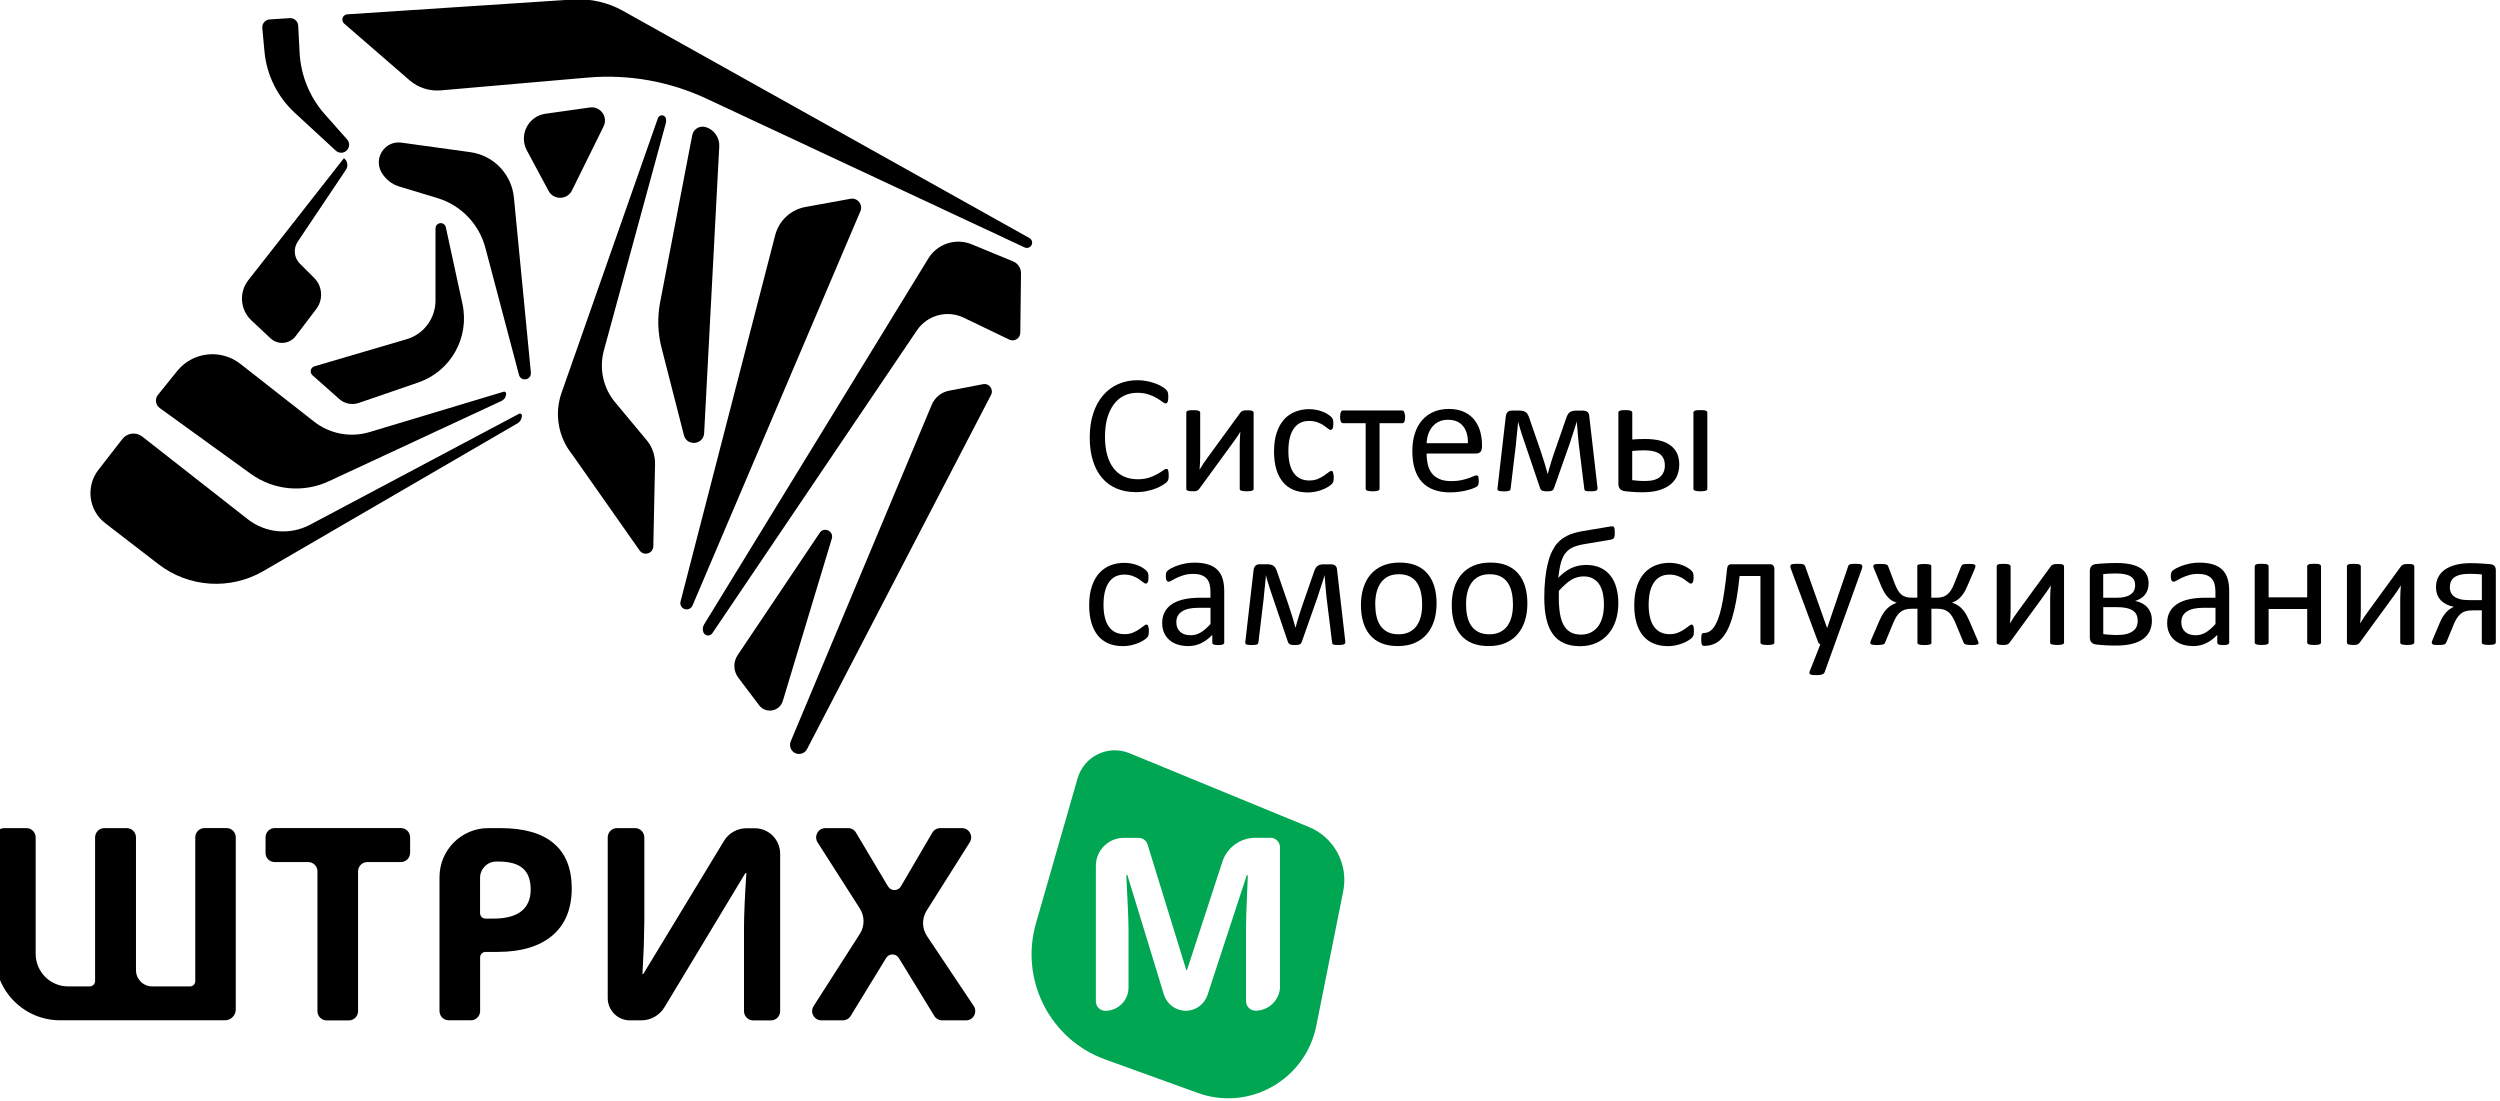 <?xml version="1.0" encoding="UTF-8"?> <svg xmlns="http://www.w3.org/2000/svg" width="202" height="89" viewBox="0 0 202 89" fill="none"> <g clip-path="url(#clip0_3532_20804)"> <g clip-path="url(#clip1_3532_20804)"> <path d="M15.351 79.703H12.3C11.574 79.703 10.987 79.113 10.987 78.383V67.663C10.987 67.249 10.652 66.912 10.239 66.912H8.431C8.019 66.912 7.684 67.249 7.684 67.663V79.263C7.684 79.506 7.488 79.703 7.246 79.703H5.51C4.057 79.703 2.882 78.523 2.882 77.064V67.663C2.882 67.249 2.547 66.912 2.135 66.912H0.347C-0.065 66.912 -0.4 67.249 -0.4 67.663V77.162C-0.4 80.081 1.954 82.44 4.855 82.44H18.174C18.659 82.44 19.05 82.047 19.05 81.56V67.658C19.05 67.244 18.715 66.907 18.303 66.907H16.525C16.113 66.907 15.778 67.244 15.778 67.658V79.258C15.789 79.506 15.593 79.703 15.351 79.703Z" fill="black"></path> <path d="M22.193 69.655H24.903C25.315 69.655 25.65 69.991 25.65 70.405V81.7C25.65 82.114 25.985 82.45 26.397 82.45H28.185C28.598 82.45 28.932 82.114 28.932 81.7V70.405C28.932 69.991 29.267 69.655 29.68 69.655H32.39C32.802 69.655 33.137 69.319 33.137 68.904V67.658C33.137 67.244 32.802 66.907 32.39 66.907H22.203C21.791 66.907 21.456 67.244 21.456 67.658V68.904C21.446 69.319 21.781 69.655 22.193 69.655Z" fill="black"></path> <path d="M44.725 68.128C43.746 67.316 42.324 66.912 40.448 66.912H39.454C37.274 66.912 35.512 68.687 35.512 70.871V81.69C35.512 82.103 35.847 82.44 36.259 82.44H38.047C38.459 82.44 38.794 82.103 38.794 81.69V77.354C38.794 77.111 38.99 76.914 39.232 76.914H40.201C42.117 76.914 43.596 76.469 44.637 75.584C45.678 74.699 46.198 73.421 46.198 71.75C46.188 70.151 45.698 68.941 44.725 68.128ZM42.128 73.623C41.628 74.022 40.871 74.223 39.866 74.223H39.227C38.985 74.223 38.789 74.027 38.789 73.784V70.933C38.789 70.203 39.376 69.613 40.103 69.613H40.278C41.175 69.613 41.829 69.8 42.251 70.167C42.669 70.534 42.88 71.103 42.88 71.88C42.88 72.64 42.628 73.22 42.128 73.623Z" fill="black"></path> <path d="M51.974 78.704H51.912L52.02 76.422L52.062 74.415V67.663C52.062 67.249 51.727 66.912 51.315 66.912H49.851C49.439 66.912 49.104 67.249 49.104 67.663V80.644C49.104 81.638 49.908 82.445 50.897 82.445H51.814C52.582 82.445 53.293 82.041 53.69 81.384L60.223 70.55H60.306C60.177 72.511 60.115 73.991 60.115 74.989V81.7C60.115 82.114 60.45 82.45 60.862 82.45H62.289C62.701 82.45 63.036 82.114 63.036 81.7V68.982C63.036 67.844 62.119 66.923 60.986 66.923H60.311C59.569 66.923 58.883 67.311 58.497 67.947L51.974 78.704Z" fill="black"></path> <path d="M74.877 73.572L78.355 68.061C78.669 67.564 78.313 66.912 77.726 66.912H75.974C75.711 66.912 75.464 67.052 75.33 67.28L72.79 71.621C72.558 72.014 71.991 72.019 71.754 71.626L69.162 67.275C69.029 67.047 68.786 66.912 68.524 66.912H66.689C66.102 66.912 65.746 67.564 66.061 68.066L69.477 73.411C69.874 74.032 69.874 74.834 69.477 75.455L65.741 81.291C65.422 81.788 65.777 82.445 66.37 82.445H68.101C68.359 82.445 68.601 82.311 68.735 82.088L71.6 77.406C71.837 77.023 72.388 77.023 72.625 77.406L75.49 82.088C75.624 82.311 75.866 82.445 76.124 82.445H78.056C78.653 82.445 79.004 81.778 78.674 81.281L74.907 75.641C74.485 75.015 74.475 74.208 74.877 73.572Z" fill="black"></path> <path fill-rule="evenodd" clip-rule="evenodd" d="M41.942 33.431L25.053 42.398C23.435 43.257 21.462 43.081 20.019 41.953L11.492 35.273C10.997 34.885 10.281 34.973 9.889 35.47L7.952 37.964C6.911 39.304 7.158 41.239 8.498 42.269L12.8 45.585C15.258 47.479 18.607 47.696 21.286 46.139L41.808 34.208C42.035 34.078 42.174 33.83 42.169 33.566C42.169 33.452 42.045 33.38 41.942 33.431Z" fill="black"></path> <path fill-rule="evenodd" clip-rule="evenodd" d="M40.695 31.651L29.865 34.911C28.319 35.377 26.645 35.061 25.372 34.063L19.421 29.401C17.839 28.164 15.562 28.423 14.305 29.991L12.764 31.905C12.496 32.236 12.563 32.722 12.909 32.971L20.261 38.285C22.1 39.614 24.506 39.842 26.557 38.89L40.52 32.397C40.752 32.288 40.901 32.055 40.896 31.796C40.886 31.693 40.788 31.62 40.695 31.651Z" fill="black"></path> <path fill-rule="evenodd" clip-rule="evenodd" d="M35.78 18.064C35.502 17.94 35.188 18.147 35.188 18.453V24.284C35.188 25.732 34.239 27.005 32.853 27.409L25.408 29.597C25.089 29.691 25.001 30.099 25.248 30.322L27.413 32.241C27.845 32.624 28.443 32.743 28.989 32.557L33.807 30.901C36.424 30.001 37.954 27.274 37.367 24.558L36.022 18.359C35.991 18.23 35.904 18.116 35.78 18.064Z" fill="black"></path> <path fill-rule="evenodd" clip-rule="evenodd" d="M27.789 12.782L20.065 22.638C19.292 23.621 19.401 25.039 20.318 25.893L21.858 27.336C22.451 27.89 23.389 27.812 23.883 27.166L25.553 24.972C26.135 24.206 26.063 23.125 25.377 22.447L24.234 21.309C23.754 20.833 23.682 20.087 24.058 19.524L27.954 13.713C28.154 13.413 28.082 12.999 27.789 12.782Z" fill="black"></path> <path fill-rule="evenodd" clip-rule="evenodd" d="M46.276 -0.039L28.062 1.156C27.68 1.182 27.521 1.658 27.809 1.906L33.085 6.48C33.786 7.085 34.698 7.38 35.615 7.302L47.486 6.268C50.779 5.983 54.087 6.568 57.08 7.97L82.791 19.994C82.961 20.072 83.157 20.036 83.285 19.896C83.471 19.694 83.419 19.368 83.177 19.234L50.356 0.887C49.115 0.188 47.698 -0.133 46.276 -0.039Z" fill="black"></path> <path fill-rule="evenodd" clip-rule="evenodd" d="M48.795 28.309L53.803 9.936C53.834 9.822 53.834 9.698 53.808 9.579C53.726 9.248 53.273 9.227 53.159 9.548L45.374 31.739C44.776 33.437 45.106 35.325 46.234 36.722L51.68 44.478C52.02 44.959 52.778 44.731 52.788 44.136L52.927 37.503C52.943 36.794 52.701 36.106 52.252 35.568L49.789 32.609C48.754 31.439 48.383 29.82 48.795 28.309Z" fill="black"></path> <path fill-rule="evenodd" clip-rule="evenodd" d="M38.006 12.295L32.431 11.524C31.107 11.343 30.154 12.771 30.829 13.936C31.148 14.484 31.663 14.893 32.271 15.074L35.347 16.005C37.243 16.579 38.707 18.096 39.217 20.02L41.937 30.301C41.994 30.508 42.179 30.653 42.396 30.653H42.406C42.7 30.653 42.926 30.405 42.896 30.11C42.695 28.024 41.953 20.393 41.525 15.969C41.345 14.075 39.887 12.554 38.006 12.295Z" fill="black"></path> <path fill-rule="evenodd" clip-rule="evenodd" d="M21.791 1.57L23.409 1.466C23.77 1.44 24.074 1.72 24.094 2.077L24.208 4.255C24.306 6.102 25.022 7.856 26.248 9.238L28.046 11.266C28.211 11.452 28.258 11.721 28.155 11.954C27.979 12.363 27.454 12.471 27.129 12.171L23.811 9.108C22.415 7.82 21.544 6.056 21.369 4.162L21.194 2.273C21.158 1.911 21.431 1.59 21.791 1.57Z" fill="black"></path> <path fill-rule="evenodd" clip-rule="evenodd" d="M44.065 9.191L47.667 8.684C48.517 8.565 49.151 9.45 48.769 10.215L46.214 15.389C45.832 16.166 44.735 16.186 44.323 15.421L42.571 12.156C41.906 10.919 42.674 9.388 44.065 9.191Z" fill="black"></path> <path fill-rule="evenodd" clip-rule="evenodd" d="M56.895 50.449L75.005 20.89C75.737 19.694 77.226 19.208 78.514 19.741L81.863 21.122C82.25 21.283 82.502 21.666 82.497 22.085L82.44 26.881C82.435 27.342 81.956 27.637 81.549 27.44L77.87 25.67C76.531 25.024 74.918 25.463 74.083 26.7L57.554 51.168C57.374 51.437 56.967 51.396 56.838 51.101C56.75 50.889 56.771 50.645 56.895 50.449Z" fill="black"></path> <path fill-rule="evenodd" clip-rule="evenodd" d="M55.102 49.072C54.988 48.943 54.942 48.767 54.988 48.602L62.635 19.001C62.938 17.832 63.886 16.942 65.077 16.724L68.719 16.062C69.291 15.959 69.75 16.533 69.518 17.071L55.952 48.933C55.802 49.269 55.349 49.347 55.102 49.072Z" fill="black"></path> <path fill-rule="evenodd" clip-rule="evenodd" d="M55.261 35.16L53.448 28.081C53.144 26.891 53.108 25.65 53.334 24.449L55.931 10.93C56.029 10.428 56.534 10.122 57.018 10.267C57.699 10.469 58.152 11.116 58.116 11.83L56.895 34.994C56.843 35.951 55.498 36.086 55.261 35.16Z" fill="black"></path> <path fill-rule="evenodd" clip-rule="evenodd" d="M65.211 60.523L80.075 31.91C80.307 31.465 79.926 30.943 79.431 31.041L76.685 31.569C76.056 31.688 75.531 32.117 75.284 32.707L63.892 59.902C63.809 60.098 63.814 60.321 63.912 60.512C64.175 61.05 64.932 61.056 65.211 60.523Z" fill="black"></path> <path fill-rule="evenodd" clip-rule="evenodd" d="M59.656 54.759L61.331 56.978C61.872 57.698 62.995 57.496 63.253 56.632L67.21 43.521C67.39 42.915 66.581 42.532 66.231 43.055L59.61 52.922C59.229 53.481 59.249 54.221 59.656 54.759Z" fill="black"></path> <path d="M94.43 38.409C94.43 38.481 94.43 38.543 94.425 38.6C94.42 38.657 94.415 38.704 94.399 38.745C94.389 38.786 94.373 38.823 94.353 38.854C94.332 38.885 94.301 38.926 94.26 38.968C94.214 39.014 94.121 39.081 93.977 39.175C93.832 39.268 93.652 39.361 93.436 39.449C93.219 39.537 92.972 39.614 92.694 39.671C92.415 39.733 92.111 39.764 91.782 39.764C91.21 39.764 90.695 39.671 90.236 39.48C89.777 39.288 89.386 39.009 89.061 38.631C88.737 38.259 88.489 37.798 88.314 37.25C88.139 36.701 88.051 36.07 88.051 35.356C88.051 34.627 88.144 33.969 88.335 33.4C88.52 32.826 88.788 32.34 89.128 31.946C89.468 31.548 89.875 31.243 90.349 31.036C90.823 30.829 91.349 30.72 91.921 30.72C92.173 30.72 92.421 30.746 92.663 30.793C92.9 30.839 93.126 30.901 93.327 30.974C93.528 31.046 93.714 31.129 93.868 31.227C94.028 31.32 94.136 31.403 94.198 31.46C94.26 31.522 94.301 31.569 94.317 31.6C94.337 31.631 94.347 31.667 94.363 31.714C94.373 31.755 94.384 31.807 94.389 31.869C94.394 31.926 94.399 31.998 94.399 32.081C94.399 32.174 94.394 32.252 94.384 32.314C94.373 32.376 94.363 32.433 94.342 32.474C94.322 32.516 94.301 32.552 94.275 32.567C94.25 32.588 94.219 32.598 94.183 32.598C94.121 32.598 94.028 32.552 93.915 32.464C93.801 32.376 93.652 32.278 93.472 32.169C93.291 32.06 93.075 31.962 92.817 31.874C92.56 31.786 92.251 31.739 91.89 31.739C91.498 31.739 91.143 31.817 90.823 31.972C90.504 32.127 90.231 32.36 89.999 32.666C89.772 32.971 89.597 33.343 89.468 33.778C89.344 34.218 89.283 34.72 89.283 35.284C89.283 35.842 89.344 36.339 89.463 36.769C89.582 37.198 89.757 37.555 89.983 37.845C90.21 38.135 90.483 38.352 90.813 38.502C91.143 38.652 91.514 38.724 91.926 38.724C92.276 38.724 92.58 38.683 92.843 38.595C93.106 38.507 93.327 38.414 93.513 38.305C93.698 38.197 93.848 38.103 93.966 38.016C94.085 37.928 94.177 37.886 94.245 37.886C94.275 37.886 94.301 37.891 94.327 37.907C94.347 37.922 94.368 37.948 94.384 37.984C94.399 38.026 94.409 38.078 94.415 38.145C94.43 38.217 94.43 38.305 94.43 38.409Z" fill="black"></path> <path d="M101.293 39.495C101.293 39.526 101.283 39.557 101.267 39.583C101.247 39.609 101.221 39.63 101.18 39.645C101.138 39.661 101.082 39.671 101.01 39.682C100.938 39.692 100.845 39.697 100.737 39.697C100.628 39.697 100.536 39.692 100.463 39.682C100.391 39.671 100.33 39.661 100.288 39.645C100.242 39.63 100.211 39.609 100.196 39.583C100.175 39.557 100.17 39.526 100.17 39.495V35.962C100.17 35.785 100.175 35.605 100.185 35.418C100.196 35.232 100.206 35.056 100.221 34.875C100.118 35.056 100.005 35.237 99.876 35.413C99.752 35.589 99.624 35.76 99.5 35.936L96.903 39.495C96.872 39.532 96.841 39.563 96.816 39.589C96.79 39.614 96.759 39.635 96.723 39.651C96.687 39.666 96.635 39.676 96.579 39.687C96.522 39.692 96.445 39.697 96.362 39.697C96.264 39.697 96.182 39.692 96.115 39.682C96.053 39.671 96.001 39.661 95.96 39.645C95.924 39.63 95.893 39.609 95.878 39.583C95.862 39.557 95.852 39.526 95.852 39.495V33.343C95.852 33.312 95.862 33.281 95.878 33.255C95.893 33.23 95.924 33.204 95.965 33.188C96.007 33.167 96.069 33.157 96.141 33.152C96.213 33.147 96.3 33.142 96.403 33.142C96.62 33.142 96.769 33.157 96.852 33.193C96.934 33.23 96.975 33.281 96.975 33.349V36.903C96.975 37.079 96.97 37.255 96.96 37.431C96.95 37.607 96.939 37.778 96.924 37.953C97.027 37.783 97.135 37.612 97.238 37.446C97.346 37.281 97.46 37.12 97.583 36.96L100.211 33.354C100.237 33.318 100.268 33.286 100.293 33.261C100.324 33.235 100.36 33.214 100.402 33.199C100.443 33.183 100.494 33.173 100.556 33.162C100.613 33.157 100.69 33.152 100.788 33.152C100.886 33.152 100.963 33.157 101.03 33.162C101.097 33.167 101.149 33.183 101.185 33.199C101.221 33.219 101.252 33.24 101.267 33.266C101.283 33.292 101.293 33.323 101.293 33.359V39.495V39.495Z" fill="black"></path> <path d="M107.764 38.554C107.764 38.631 107.759 38.699 107.759 38.755C107.754 38.812 107.749 38.859 107.733 38.9C107.718 38.942 107.708 38.973 107.692 39.004C107.677 39.035 107.641 39.076 107.584 39.133C107.527 39.19 107.429 39.263 107.296 39.345C107.162 39.428 107.007 39.506 106.837 39.568C106.667 39.635 106.481 39.687 106.286 39.728C106.085 39.77 105.879 39.79 105.667 39.79C105.229 39.79 104.838 39.718 104.498 39.573C104.158 39.428 103.874 39.216 103.648 38.937C103.421 38.657 103.246 38.316 103.122 37.907C103.004 37.498 102.942 37.032 102.942 36.5C102.942 35.894 103.014 35.377 103.163 34.942C103.313 34.508 103.514 34.151 103.766 33.876C104.019 33.602 104.323 33.395 104.668 33.261C105.013 33.126 105.389 33.059 105.791 33.059C105.987 33.059 106.172 33.08 106.358 33.116C106.543 33.152 106.708 33.199 106.863 33.261C107.017 33.318 107.156 33.39 107.275 33.468C107.393 33.545 107.481 33.612 107.538 33.664C107.594 33.716 107.63 33.763 107.651 33.794C107.672 33.825 107.687 33.861 107.703 33.907C107.718 33.949 107.723 34.001 107.728 34.052C107.733 34.109 107.733 34.176 107.733 34.259C107.733 34.435 107.713 34.559 107.672 34.632C107.63 34.704 107.579 34.735 107.522 34.735C107.455 34.735 107.378 34.699 107.29 34.621C107.203 34.549 107.089 34.466 106.955 34.373C106.822 34.28 106.657 34.197 106.461 34.125C106.27 34.052 106.038 34.011 105.776 34.011C105.235 34.011 104.822 34.218 104.534 34.637C104.245 35.051 104.101 35.656 104.101 36.448C104.101 36.841 104.137 37.188 104.214 37.488C104.287 37.788 104.4 38.036 104.544 38.233C104.688 38.429 104.869 38.58 105.075 38.678C105.286 38.776 105.528 38.823 105.796 38.823C106.054 38.823 106.281 38.781 106.476 38.699C106.672 38.616 106.842 38.528 106.981 38.429C107.126 38.331 107.244 38.243 107.342 38.166C107.44 38.088 107.517 38.047 107.569 38.047C107.6 38.047 107.625 38.057 107.651 38.072C107.672 38.093 107.692 38.119 107.708 38.166C107.723 38.207 107.733 38.264 107.744 38.331C107.764 38.383 107.764 38.461 107.764 38.554Z" fill="black"></path> <path d="M113.535 33.68C113.535 33.773 113.53 33.85 113.52 33.913C113.509 33.975 113.494 34.026 113.478 34.068C113.458 34.109 113.432 34.14 113.406 34.161C113.381 34.182 113.344 34.192 113.303 34.192H111.469V39.485C111.469 39.521 111.459 39.552 111.443 39.578C111.423 39.604 111.397 39.625 111.356 39.64C111.314 39.661 111.258 39.671 111.186 39.682C111.114 39.692 111.021 39.697 110.907 39.697C110.799 39.697 110.706 39.692 110.634 39.682C110.562 39.671 110.506 39.661 110.459 39.64C110.418 39.62 110.387 39.599 110.372 39.578C110.356 39.552 110.346 39.521 110.346 39.485V34.192H108.512C108.475 34.192 108.445 34.182 108.414 34.161C108.383 34.14 108.362 34.109 108.341 34.068C108.321 34.026 108.311 33.975 108.295 33.907C108.28 33.84 108.28 33.763 108.28 33.669C108.28 33.587 108.285 33.514 108.295 33.452C108.305 33.39 108.321 33.333 108.341 33.292C108.362 33.25 108.388 33.219 108.414 33.199C108.439 33.178 108.47 33.167 108.506 33.167H113.293C113.329 33.167 113.36 33.178 113.391 33.199C113.422 33.219 113.442 33.25 113.463 33.292C113.478 33.333 113.494 33.39 113.504 33.457C113.53 33.525 113.535 33.602 113.535 33.68Z" fill="black"></path> <path d="M119.733 36.153C119.733 36.329 119.687 36.458 119.599 36.531C119.512 36.603 119.409 36.644 119.295 36.644H115.271C115.271 36.986 115.308 37.291 115.375 37.565C115.441 37.84 115.555 38.072 115.715 38.269C115.874 38.466 116.08 38.616 116.338 38.719C116.59 38.823 116.905 38.874 117.276 38.874C117.569 38.874 117.827 38.849 118.054 38.802C118.28 38.755 118.476 38.699 118.646 38.642C118.811 38.585 118.95 38.528 119.053 38.481C119.162 38.435 119.239 38.409 119.295 38.409C119.326 38.409 119.357 38.419 119.383 38.435C119.409 38.45 119.429 38.476 119.44 38.507C119.455 38.538 119.466 38.585 119.471 38.642C119.476 38.699 119.481 38.766 119.481 38.849C119.481 38.906 119.481 38.957 119.476 39.004C119.471 39.045 119.466 39.087 119.46 39.118C119.455 39.149 119.44 39.18 119.424 39.211C119.409 39.237 119.388 39.263 119.362 39.288C119.337 39.314 119.265 39.356 119.141 39.413C119.017 39.469 118.858 39.526 118.667 39.578C118.471 39.635 118.244 39.682 117.992 39.723C117.734 39.764 117.461 39.785 117.173 39.785C116.668 39.785 116.23 39.713 115.849 39.573C115.472 39.433 115.153 39.221 114.895 38.947C114.638 38.667 114.442 38.321 114.313 37.902C114.179 37.483 114.117 36.996 114.117 36.443C114.117 35.915 114.184 35.439 114.323 35.02C114.457 34.601 114.653 34.244 114.911 33.949C115.168 33.654 115.478 33.431 115.838 33.276C116.199 33.121 116.606 33.043 117.054 33.043C117.533 33.043 117.946 33.121 118.28 33.276C118.615 33.431 118.894 33.638 119.11 33.902C119.326 34.166 119.486 34.471 119.589 34.823C119.692 35.175 119.744 35.553 119.744 35.951V36.153H119.733ZM118.605 35.817C118.621 35.227 118.487 34.761 118.213 34.425C117.935 34.088 117.528 33.918 116.987 33.918C116.709 33.918 116.467 33.969 116.256 34.073C116.044 34.176 115.869 34.316 115.73 34.487C115.591 34.658 115.478 34.859 115.4 35.092C115.323 35.32 115.282 35.563 115.271 35.811H118.605V35.817Z" fill="black"></path> <path d="M129.08 39.423C129.085 39.521 129.054 39.594 128.987 39.635C128.92 39.676 128.781 39.697 128.575 39.697C128.462 39.697 128.369 39.692 128.297 39.692C128.225 39.687 128.168 39.676 128.127 39.666C128.086 39.651 128.06 39.635 128.044 39.609C128.029 39.583 128.019 39.552 128.013 39.511L127.57 35.93C127.555 35.801 127.545 35.666 127.529 35.522C127.514 35.377 127.503 35.227 127.488 35.077C127.472 34.927 127.462 34.777 127.452 34.627C127.442 34.477 127.426 34.337 127.416 34.202L127.411 34.047C127.369 34.181 127.328 34.316 127.282 34.461C127.235 34.606 127.189 34.756 127.138 34.906C127.086 35.056 127.034 35.206 126.988 35.356C126.942 35.506 126.895 35.646 126.854 35.78L125.571 39.418C125.551 39.469 125.53 39.516 125.509 39.552C125.489 39.588 125.453 39.62 125.406 39.64C125.365 39.661 125.308 39.676 125.241 39.687C125.174 39.697 125.097 39.702 124.999 39.702C124.907 39.702 124.824 39.697 124.762 39.687C124.7 39.676 124.644 39.661 124.603 39.645C124.561 39.625 124.525 39.594 124.5 39.557C124.474 39.521 124.448 39.475 124.433 39.423L123.196 35.78C123.15 35.651 123.103 35.516 123.057 35.372C123.01 35.227 122.964 35.077 122.913 34.927C122.866 34.777 122.82 34.621 122.773 34.471C122.727 34.321 122.691 34.181 122.66 34.047L122.655 34.202C122.639 34.337 122.629 34.477 122.614 34.627C122.598 34.777 122.583 34.927 122.567 35.077C122.552 35.227 122.536 35.377 122.521 35.522C122.506 35.666 122.495 35.806 122.485 35.93L122.062 39.449C122.057 39.506 122.047 39.547 122.031 39.583C122.016 39.62 121.985 39.64 121.939 39.656C121.892 39.671 121.836 39.681 121.764 39.692C121.691 39.697 121.594 39.702 121.48 39.702C121.367 39.702 121.279 39.697 121.212 39.687C121.145 39.676 121.099 39.661 121.063 39.64C121.027 39.62 121.006 39.588 121.001 39.552C120.991 39.516 120.991 39.475 121.001 39.428L121.671 33.618C121.691 33.473 121.743 33.364 121.825 33.286C121.903 33.214 122.021 33.173 122.181 33.173H122.717C122.846 33.173 122.959 33.183 123.052 33.204C123.144 33.224 123.222 33.261 123.289 33.307C123.356 33.359 123.412 33.426 123.454 33.509C123.5 33.592 123.541 33.7 123.582 33.825L124.484 36.437C124.536 36.598 124.587 36.758 124.639 36.919C124.695 37.079 124.742 37.239 124.793 37.395C124.84 37.55 124.886 37.705 124.927 37.855C124.968 38.005 125.01 38.15 125.046 38.285H125.061C125.102 38.145 125.144 37.995 125.185 37.84C125.226 37.684 125.272 37.524 125.324 37.364C125.375 37.203 125.427 37.043 125.478 36.882C125.53 36.722 125.581 36.572 125.633 36.427L126.535 33.83C126.571 33.716 126.612 33.618 126.653 33.535C126.694 33.452 126.751 33.385 126.813 33.328C126.875 33.276 126.952 33.235 127.04 33.214C127.127 33.188 127.235 33.178 127.364 33.178H127.895C128.06 33.178 128.183 33.214 128.266 33.281C128.348 33.349 128.4 33.457 128.41 33.607L129.08 39.423Z" fill="black"></path> <path d="M131.888 35.511C132.053 35.496 132.223 35.485 132.393 35.48C132.563 35.475 132.748 35.47 132.944 35.47C133.429 35.47 133.841 35.522 134.186 35.615C134.531 35.713 134.815 35.853 135.036 36.034C135.258 36.215 135.423 36.432 135.531 36.686C135.634 36.939 135.685 37.219 135.685 37.534C135.685 37.85 135.629 38.14 135.52 38.414C135.412 38.688 135.237 38.921 135 39.123C134.763 39.325 134.459 39.48 134.088 39.599C133.717 39.713 133.269 39.775 132.748 39.775C132.625 39.775 132.506 39.775 132.383 39.77C132.259 39.77 132.14 39.764 132.022 39.754C131.903 39.749 131.79 39.739 131.672 39.728C131.553 39.718 131.44 39.707 131.321 39.692C131.131 39.671 130.991 39.609 130.899 39.506C130.806 39.407 130.765 39.252 130.765 39.05V33.349C130.765 33.312 130.775 33.281 130.791 33.255C130.806 33.23 130.837 33.209 130.878 33.188C130.919 33.167 130.976 33.152 131.048 33.147C131.12 33.142 131.208 33.136 131.311 33.136C131.527 33.136 131.677 33.152 131.764 33.188C131.847 33.224 131.888 33.276 131.888 33.349V35.511V35.511ZM134.521 37.612C134.521 37.426 134.495 37.255 134.433 37.105C134.377 36.955 134.284 36.825 134.155 36.717C134.026 36.608 133.856 36.531 133.645 36.474C133.434 36.417 133.171 36.386 132.862 36.386C132.676 36.386 132.501 36.391 132.347 36.401C132.187 36.412 132.032 36.422 131.883 36.437V38.797C132.043 38.818 132.197 38.833 132.352 38.843C132.506 38.859 132.692 38.864 132.918 38.864C133.47 38.864 133.877 38.755 134.134 38.533C134.392 38.305 134.521 38 134.521 37.612ZM137.952 39.485C137.952 39.521 137.942 39.552 137.927 39.578C137.906 39.604 137.88 39.625 137.839 39.64C137.798 39.661 137.741 39.671 137.669 39.682C137.597 39.692 137.504 39.697 137.391 39.697C137.283 39.697 137.19 39.692 137.118 39.682C137.046 39.671 136.989 39.661 136.943 39.64C136.901 39.62 136.87 39.599 136.855 39.578C136.839 39.552 136.829 39.521 136.829 39.485V33.349C136.829 33.312 136.834 33.281 136.855 33.255C136.876 33.23 136.901 33.209 136.943 33.188C136.984 33.167 137.046 33.152 137.118 33.147C137.19 33.142 137.283 33.136 137.391 33.136C137.504 33.136 137.597 33.142 137.669 33.147C137.741 33.152 137.798 33.167 137.839 33.188C137.88 33.209 137.911 33.23 137.927 33.255C137.942 33.281 137.952 33.312 137.952 33.349V39.485Z" fill="black"></path> <path d="M92.828 50.971C92.828 51.049 92.822 51.116 92.822 51.173C92.817 51.23 92.812 51.277 92.797 51.318C92.786 51.354 92.771 51.39 92.755 51.422C92.74 51.453 92.704 51.494 92.647 51.551C92.591 51.608 92.493 51.68 92.359 51.763C92.225 51.846 92.07 51.923 91.9 51.985C91.73 52.053 91.545 52.104 91.349 52.146C91.148 52.187 90.942 52.208 90.731 52.208C90.293 52.208 89.901 52.136 89.561 51.991C89.221 51.846 88.938 51.634 88.711 51.354C88.484 51.075 88.309 50.733 88.185 50.325C88.067 49.916 88.005 49.45 88.005 48.917C88.005 48.312 88.077 47.794 88.226 47.36C88.376 46.925 88.577 46.568 88.829 46.294C89.082 46.02 89.386 45.813 89.731 45.678C90.076 45.544 90.452 45.477 90.854 45.477C91.05 45.477 91.236 45.497 91.421 45.533C91.606 45.57 91.771 45.616 91.926 45.678C92.081 45.735 92.22 45.808 92.338 45.885C92.457 45.963 92.544 46.03 92.601 46.082C92.657 46.134 92.694 46.18 92.714 46.211C92.735 46.242 92.75 46.279 92.766 46.325C92.781 46.366 92.786 46.418 92.791 46.47C92.797 46.527 92.797 46.594 92.797 46.677C92.797 46.853 92.776 46.977 92.735 47.049C92.694 47.122 92.642 47.153 92.585 47.153C92.518 47.153 92.441 47.117 92.353 47.039C92.266 46.967 92.153 46.884 92.019 46.791C91.885 46.698 91.72 46.615 91.524 46.542C91.333 46.47 91.102 46.428 90.839 46.428C90.298 46.428 89.885 46.636 89.597 47.055C89.308 47.468 89.164 48.074 89.164 48.865C89.164 49.259 89.2 49.605 89.278 49.906C89.35 50.206 89.463 50.454 89.607 50.651C89.752 50.847 89.932 50.997 90.138 51.096C90.349 51.194 90.591 51.24 90.859 51.24C91.117 51.24 91.344 51.199 91.54 51.116C91.735 51.033 91.905 50.945 92.044 50.847C92.189 50.749 92.307 50.661 92.405 50.583C92.503 50.506 92.58 50.464 92.632 50.464C92.663 50.464 92.688 50.475 92.714 50.49C92.74 50.506 92.755 50.537 92.771 50.583C92.786 50.625 92.797 50.682 92.807 50.749C92.828 50.801 92.828 50.878 92.828 50.971Z" fill="black"></path> <path d="M98.923 51.913C98.923 51.97 98.902 52.006 98.866 52.037C98.83 52.063 98.779 52.084 98.717 52.099C98.655 52.115 98.562 52.12 98.439 52.12C98.32 52.12 98.227 52.115 98.155 52.099C98.083 52.084 98.031 52.063 98.001 52.037C97.97 52.011 97.954 51.97 97.954 51.913V51.297C97.686 51.582 97.387 51.804 97.063 51.965C96.733 52.125 96.388 52.203 96.022 52.203C95.703 52.203 95.409 52.161 95.151 52.079C94.894 51.996 94.667 51.872 94.487 51.711C94.301 51.551 94.162 51.359 94.059 51.127C93.956 50.894 93.904 50.63 93.904 50.335C93.904 49.988 93.977 49.688 94.116 49.435C94.255 49.181 94.456 48.969 94.719 48.798C94.981 48.627 95.301 48.503 95.682 48.42C96.063 48.338 96.491 48.296 96.965 48.296H97.805V47.82C97.805 47.582 97.779 47.375 97.733 47.194C97.681 47.013 97.604 46.863 97.49 46.739C97.382 46.62 97.238 46.527 97.058 46.465C96.882 46.403 96.666 46.372 96.403 46.372C96.125 46.372 95.878 46.403 95.661 46.47C95.44 46.537 95.249 46.61 95.084 46.687C94.919 46.765 94.78 46.842 94.672 46.904C94.564 46.972 94.476 47.003 94.425 47.003C94.389 47.003 94.358 46.992 94.332 46.977C94.306 46.956 94.281 46.93 94.26 46.894C94.239 46.858 94.224 46.811 94.214 46.755C94.203 46.698 94.198 46.636 94.198 46.568C94.198 46.454 94.203 46.366 94.224 46.299C94.239 46.232 94.281 46.17 94.337 46.113C94.399 46.056 94.502 45.984 94.651 45.906C94.801 45.828 94.971 45.756 95.167 45.689C95.363 45.621 95.574 45.57 95.806 45.523C96.037 45.482 96.269 45.461 96.506 45.461C96.944 45.461 97.32 45.513 97.63 45.611C97.939 45.709 98.186 45.859 98.377 46.051C98.567 46.242 98.707 46.485 98.789 46.77C98.876 47.055 98.918 47.391 98.918 47.774V51.913H98.923ZM97.81 49.109H96.852C96.542 49.109 96.275 49.135 96.048 49.186C95.821 49.238 95.636 49.316 95.481 49.419C95.332 49.523 95.223 49.642 95.151 49.786C95.079 49.931 95.048 50.097 95.048 50.283C95.048 50.604 95.151 50.858 95.352 51.044C95.553 51.23 95.837 51.328 96.197 51.328C96.491 51.328 96.764 51.256 97.016 51.106C97.269 50.956 97.532 50.728 97.81 50.418V49.109V49.109Z" fill="black"></path> <path d="M108.702 51.841C108.707 51.939 108.676 52.011 108.609 52.053C108.542 52.094 108.403 52.115 108.197 52.115C108.084 52.115 107.991 52.11 107.919 52.11C107.847 52.104 107.79 52.094 107.749 52.084C107.708 52.068 107.682 52.053 107.667 52.027C107.651 52.001 107.641 51.97 107.636 51.928L107.193 48.348C107.177 48.219 107.167 48.084 107.151 47.939C107.136 47.794 107.126 47.644 107.11 47.494C107.095 47.344 107.084 47.194 107.074 47.044C107.064 46.894 107.048 46.755 107.038 46.62L107.033 46.465C106.992 46.599 106.95 46.734 106.904 46.879C106.858 47.024 106.811 47.174 106.76 47.324C106.708 47.474 106.657 47.624 106.61 47.774C106.564 47.924 106.518 48.063 106.476 48.198L105.193 51.835C105.173 51.887 105.152 51.934 105.132 51.97C105.111 52.006 105.075 52.037 105.029 52.058C104.987 52.079 104.931 52.094 104.864 52.105C104.797 52.115 104.719 52.12 104.621 52.12C104.529 52.12 104.446 52.115 104.384 52.105C104.323 52.094 104.266 52.079 104.225 52.063C104.184 52.042 104.147 52.011 104.122 51.975C104.096 51.939 104.07 51.892 104.055 51.841L102.818 48.198C102.772 48.069 102.725 47.934 102.679 47.789C102.633 47.644 102.586 47.494 102.535 47.344C102.488 47.194 102.442 47.039 102.396 46.889C102.349 46.739 102.313 46.599 102.282 46.465L102.277 46.62C102.262 46.755 102.251 46.894 102.236 47.044C102.22 47.194 102.205 47.344 102.19 47.494C102.174 47.644 102.159 47.794 102.143 47.939C102.128 48.084 102.117 48.224 102.107 48.348L101.685 51.866C101.679 51.923 101.669 51.965 101.654 52.001C101.638 52.037 101.607 52.058 101.561 52.073C101.515 52.089 101.458 52.099 101.386 52.11C101.314 52.115 101.216 52.12 101.102 52.12C100.989 52.12 100.901 52.115 100.834 52.105C100.767 52.094 100.721 52.079 100.685 52.058C100.649 52.037 100.628 52.006 100.623 51.97C100.613 51.934 100.613 51.892 100.623 51.846L101.293 46.035C101.314 45.89 101.365 45.782 101.448 45.704C101.525 45.632 101.643 45.59 101.803 45.59H102.339C102.468 45.59 102.581 45.601 102.674 45.621C102.767 45.642 102.844 45.678 102.911 45.725C102.978 45.777 103.035 45.844 103.076 45.927C103.122 46.009 103.163 46.118 103.205 46.242L104.106 48.855C104.158 49.016 104.209 49.176 104.261 49.336C104.317 49.497 104.364 49.657 104.415 49.812C104.462 49.968 104.508 50.123 104.549 50.273C104.591 50.423 104.632 50.568 104.668 50.702H104.683C104.725 50.563 104.766 50.413 104.807 50.257C104.848 50.102 104.895 49.942 104.946 49.781C104.998 49.621 105.049 49.461 105.101 49.3C105.152 49.14 105.204 48.99 105.255 48.845L106.157 46.247C106.193 46.134 106.234 46.035 106.275 45.953C106.317 45.87 106.373 45.803 106.435 45.746C106.497 45.694 106.574 45.652 106.662 45.632C106.749 45.606 106.858 45.596 106.986 45.596H107.517C107.682 45.596 107.806 45.632 107.888 45.699C107.971 45.766 108.022 45.875 108.032 46.025L108.702 51.841Z" fill="black"></path> <path d="M116.075 48.767C116.075 49.269 116.008 49.73 115.879 50.149C115.745 50.568 115.55 50.93 115.292 51.235C115.029 51.541 114.705 51.779 114.313 51.949C113.922 52.12 113.468 52.203 112.953 52.203C112.448 52.203 112.01 52.13 111.639 51.98C111.263 51.83 110.954 51.613 110.706 51.323C110.459 51.039 110.274 50.687 110.15 50.278C110.026 49.869 109.964 49.404 109.964 48.886C109.964 48.384 110.026 47.924 110.16 47.505C110.289 47.086 110.485 46.723 110.742 46.418C111.005 46.113 111.33 45.875 111.716 45.709C112.108 45.544 112.561 45.456 113.082 45.456C113.587 45.456 114.025 45.528 114.396 45.678C114.767 45.828 115.081 46.046 115.328 46.335C115.575 46.62 115.766 46.972 115.89 47.381C116.013 47.789 116.075 48.255 116.075 48.767ZM114.911 48.84C114.911 48.508 114.88 48.193 114.818 47.898C114.756 47.603 114.653 47.344 114.514 47.122C114.375 46.899 114.179 46.723 113.937 46.594C113.695 46.465 113.396 46.398 113.03 46.398C112.695 46.398 112.412 46.454 112.17 46.573C111.933 46.692 111.732 46.858 111.577 47.075C111.423 47.293 111.304 47.546 111.232 47.841C111.155 48.136 111.119 48.462 111.119 48.809C111.119 49.145 111.15 49.461 111.211 49.755C111.273 50.05 111.376 50.309 111.521 50.532C111.665 50.754 111.855 50.925 112.098 51.054C112.34 51.184 112.644 51.251 113.004 51.251C113.334 51.251 113.618 51.194 113.86 51.075C114.102 50.956 114.303 50.79 114.457 50.578C114.612 50.366 114.725 50.107 114.803 49.812C114.875 49.523 114.911 49.197 114.911 48.84Z" fill="black"></path> <path d="M123.412 48.767C123.412 49.269 123.345 49.73 123.216 50.149C123.083 50.568 122.887 50.93 122.629 51.235C122.366 51.541 122.042 51.779 121.65 51.949C121.259 52.12 120.805 52.203 120.29 52.203C119.785 52.203 119.347 52.13 118.976 51.98C118.6 51.83 118.291 51.613 118.043 51.323C117.796 51.039 117.611 50.687 117.487 50.278C117.363 49.869 117.302 49.404 117.302 48.886C117.302 48.384 117.363 47.924 117.497 47.505C117.626 47.086 117.822 46.723 118.08 46.418C118.342 46.113 118.667 45.875 119.053 45.709C119.445 45.544 119.898 45.456 120.419 45.456C120.924 45.456 121.362 45.528 121.733 45.678C122.104 45.828 122.418 46.046 122.665 46.335C122.913 46.62 123.103 46.972 123.227 47.381C123.35 47.789 123.412 48.255 123.412 48.767ZM122.248 48.84C122.248 48.508 122.217 48.193 122.155 47.898C122.093 47.603 121.99 47.344 121.851 47.122C121.712 46.899 121.516 46.723 121.274 46.594C121.032 46.465 120.733 46.398 120.367 46.398C120.032 46.398 119.749 46.454 119.507 46.573C119.27 46.692 119.069 46.858 118.914 47.075C118.76 47.293 118.641 47.546 118.569 47.841C118.492 48.136 118.456 48.462 118.456 48.809C118.456 49.145 118.487 49.461 118.548 49.755C118.61 50.05 118.713 50.309 118.858 50.532C119.002 50.754 119.192 50.925 119.435 51.054C119.677 51.184 119.981 51.251 120.341 51.251C120.671 51.251 120.955 51.194 121.197 51.075C121.439 50.956 121.64 50.79 121.794 50.578C121.949 50.366 122.062 50.107 122.14 49.812C122.212 49.523 122.248 49.197 122.248 48.84Z" fill="black"></path> <path d="M130.76 48.741C130.76 49.254 130.688 49.724 130.548 50.149C130.409 50.573 130.203 50.935 129.935 51.246C129.667 51.551 129.343 51.789 128.961 51.96C128.58 52.125 128.147 52.213 127.668 52.213C127.168 52.213 126.741 52.13 126.375 51.97C126.009 51.809 125.71 51.566 125.473 51.24C125.236 50.914 125.061 50.506 124.948 50.019C124.834 49.533 124.778 48.959 124.778 48.296C124.778 47.738 124.803 47.22 124.855 46.749C124.907 46.279 124.979 45.854 125.077 45.482C125.169 45.104 125.283 44.788 125.417 44.525C125.551 44.261 125.685 44.054 125.824 43.898C125.963 43.743 126.097 43.619 126.231 43.526C126.365 43.433 126.514 43.345 126.674 43.267C126.839 43.19 127.019 43.117 127.225 43.06C127.431 43.003 127.663 42.946 127.921 42.905L130.1 42.543C130.177 42.527 130.239 42.522 130.291 42.527C130.342 42.527 130.378 42.548 130.404 42.584C130.43 42.62 130.451 42.672 130.461 42.75C130.471 42.827 130.476 42.936 130.476 43.071C130.476 43.164 130.471 43.241 130.461 43.303C130.451 43.365 130.435 43.417 130.414 43.459C130.394 43.5 130.358 43.531 130.311 43.552C130.265 43.572 130.208 43.593 130.136 43.609L128.106 43.95C127.9 43.981 127.725 44.017 127.57 44.059C127.416 44.1 127.277 44.147 127.158 44.193C127.04 44.245 126.931 44.297 126.844 44.359C126.751 44.421 126.663 44.499 126.571 44.597C126.478 44.69 126.396 44.809 126.323 44.949C126.251 45.088 126.184 45.249 126.133 45.43C126.081 45.611 126.04 45.808 126.004 46.015C125.968 46.227 125.937 46.454 125.906 46.692C126.055 46.532 126.215 46.387 126.38 46.258C126.55 46.128 126.725 46.02 126.911 45.927C127.096 45.834 127.292 45.766 127.498 45.72C127.704 45.673 127.921 45.647 128.153 45.647C128.59 45.647 128.977 45.72 129.302 45.87C129.631 46.02 129.899 46.227 130.116 46.501C130.332 46.775 130.492 47.101 130.6 47.484C130.708 47.862 130.76 48.281 130.76 48.741ZM129.6 48.834C129.6 48.534 129.575 48.25 129.518 47.976C129.461 47.701 129.369 47.463 129.245 47.256C129.121 47.049 128.951 46.884 128.74 46.76C128.529 46.636 128.271 46.573 127.962 46.573C127.771 46.573 127.596 46.599 127.426 46.646C127.261 46.692 127.101 46.765 126.942 46.863C126.782 46.962 126.622 47.08 126.468 47.225C126.308 47.37 126.138 47.536 125.958 47.732C125.952 47.805 125.952 47.888 125.952 47.986C125.952 48.079 125.952 48.177 125.952 48.281C125.952 48.772 125.983 49.207 126.045 49.58C126.107 49.952 126.205 50.263 126.349 50.516C126.488 50.764 126.674 50.956 126.906 51.085C127.138 51.215 127.421 51.277 127.756 51.277C128.049 51.277 128.312 51.22 128.544 51.101C128.776 50.987 128.967 50.821 129.126 50.614C129.281 50.407 129.399 50.149 129.482 49.849C129.559 49.538 129.6 49.202 129.6 48.834Z" fill="black"></path> <path d="M136.865 50.971C136.865 51.049 136.865 51.116 136.86 51.173C136.855 51.23 136.85 51.277 136.834 51.318C136.824 51.354 136.809 51.39 136.793 51.422C136.778 51.453 136.742 51.494 136.685 51.551C136.628 51.608 136.53 51.68 136.396 51.763C136.262 51.846 136.108 51.923 135.938 51.985C135.768 52.053 135.582 52.104 135.387 52.146C135.191 52.187 134.979 52.208 134.768 52.208C134.33 52.208 133.939 52.136 133.599 51.991C133.259 51.846 132.975 51.634 132.748 51.354C132.522 51.075 132.347 50.733 132.228 50.325C132.11 49.916 132.048 49.45 132.048 48.917C132.048 48.312 132.12 47.794 132.269 47.36C132.419 46.925 132.62 46.568 132.872 46.294C133.13 46.015 133.429 45.813 133.774 45.678C134.119 45.544 134.495 45.477 134.897 45.477C135.093 45.477 135.278 45.497 135.464 45.533C135.649 45.57 135.814 45.616 135.969 45.678C136.123 45.735 136.257 45.808 136.381 45.885C136.499 45.963 136.587 46.03 136.644 46.082C136.7 46.134 136.737 46.18 136.757 46.211C136.778 46.242 136.793 46.279 136.809 46.325C136.824 46.366 136.829 46.418 136.834 46.47C136.84 46.527 136.84 46.594 136.84 46.677C136.84 46.853 136.819 46.977 136.778 47.049C136.736 47.122 136.685 47.153 136.628 47.153C136.561 47.153 136.484 47.117 136.396 47.039C136.309 46.967 136.195 46.884 136.062 46.791C135.928 46.698 135.763 46.615 135.567 46.542C135.376 46.47 135.144 46.428 134.887 46.428C134.346 46.428 133.934 46.636 133.645 47.055C133.356 47.468 133.212 48.074 133.212 48.865C133.212 49.259 133.248 49.605 133.326 49.906C133.398 50.206 133.511 50.454 133.655 50.651C133.8 50.847 133.98 50.997 134.191 51.096C134.402 51.194 134.645 51.24 134.913 51.24C135.17 51.24 135.397 51.199 135.593 51.116C135.788 51.033 135.953 50.945 136.098 50.847C136.242 50.749 136.36 50.661 136.458 50.583C136.556 50.506 136.633 50.464 136.685 50.464C136.716 50.464 136.742 50.475 136.767 50.49C136.788 50.511 136.809 50.537 136.824 50.583C136.84 50.625 136.85 50.682 136.86 50.749C136.865 50.801 136.865 50.878 136.865 50.971Z" fill="black"></path> <path d="M143.373 51.903C143.373 51.939 143.362 51.97 143.347 51.996C143.326 52.022 143.301 52.042 143.259 52.058C143.218 52.079 143.161 52.089 143.089 52.099C143.017 52.11 142.924 52.115 142.816 52.115C142.703 52.115 142.61 52.11 142.538 52.099C142.466 52.089 142.409 52.079 142.363 52.058C142.322 52.037 142.291 52.017 142.27 51.996C142.25 51.97 142.244 51.939 142.244 51.903V46.542H140.56C140.487 47.267 140.4 47.908 140.297 48.472C140.194 49.036 140.08 49.528 139.952 49.947C139.823 50.366 139.684 50.718 139.524 51.002C139.364 51.287 139.194 51.52 139.003 51.696C138.818 51.872 138.612 51.996 138.39 52.073C138.169 52.151 137.937 52.187 137.69 52.187C137.648 52.187 137.612 52.182 137.587 52.167C137.556 52.151 137.535 52.125 137.514 52.089C137.494 52.053 137.484 52.001 137.473 51.934C137.463 51.867 137.458 51.784 137.458 51.68C137.458 51.572 137.463 51.484 137.468 51.416C137.473 51.349 137.489 51.292 137.504 51.251C137.52 51.209 137.54 51.184 137.566 51.168C137.592 51.153 137.623 51.147 137.659 51.147C137.808 51.147 137.952 51.111 138.086 51.044C138.22 50.971 138.349 50.858 138.468 50.697C138.586 50.537 138.694 50.325 138.803 50.061C138.906 49.797 139.003 49.476 139.086 49.098C139.174 48.715 139.256 48.27 139.328 47.758C139.405 47.246 139.478 46.661 139.544 45.994C139.555 45.859 139.586 45.756 139.642 45.689C139.699 45.621 139.782 45.59 139.885 45.59H143.022C143.131 45.59 143.218 45.621 143.275 45.689C143.337 45.756 143.368 45.854 143.368 45.994V51.903H143.373Z" fill="black"></path> <path d="M148.237 52.073L147.423 54.329C147.397 54.402 147.325 54.459 147.217 54.495C147.108 54.536 146.938 54.552 146.712 54.552C146.593 54.552 146.5 54.547 146.428 54.536C146.356 54.526 146.299 54.505 146.263 54.479C146.222 54.453 146.201 54.417 146.201 54.371C146.196 54.324 146.207 54.272 146.238 54.205L147.083 52.068C147.041 52.047 147.005 52.022 146.969 51.98C146.933 51.939 146.907 51.898 146.892 51.851L144.712 45.983C144.676 45.89 144.656 45.813 144.656 45.761C144.656 45.709 144.676 45.663 144.712 45.632C144.748 45.601 144.805 45.58 144.888 45.57C144.97 45.559 145.078 45.554 145.212 45.554C145.346 45.554 145.454 45.559 145.532 45.565C145.609 45.57 145.671 45.585 145.717 45.601C145.764 45.621 145.794 45.647 145.815 45.678C145.836 45.715 145.856 45.761 145.882 45.818L147.629 50.744H147.634L149.319 45.792C149.344 45.704 149.381 45.652 149.417 45.627C149.453 45.601 149.515 45.585 149.592 45.57C149.669 45.559 149.777 45.554 149.927 45.554C150.056 45.554 150.159 45.559 150.241 45.57C150.323 45.58 150.38 45.601 150.421 45.632C150.457 45.663 150.478 45.704 150.478 45.761C150.478 45.818 150.463 45.885 150.437 45.968L148.237 52.073Z" fill="black"></path> <path d="M159.871 51.954C159.871 51.98 159.861 52.006 159.845 52.027C159.83 52.047 159.794 52.063 159.752 52.079C159.711 52.094 159.654 52.104 159.582 52.11C159.51 52.115 159.423 52.12 159.314 52.12C159.186 52.12 159.082 52.115 159.005 52.104C158.928 52.094 158.861 52.084 158.815 52.068C158.768 52.053 158.732 52.032 158.712 52.006C158.691 51.98 158.67 51.954 158.655 51.918L158 50.335C157.913 50.128 157.825 49.952 157.733 49.807C157.64 49.657 157.537 49.538 157.423 49.45C157.31 49.357 157.181 49.29 157.032 49.248C156.882 49.207 156.712 49.186 156.511 49.186H156.058V51.965C156.058 51.985 156.048 52.011 156.022 52.027C156.001 52.047 155.965 52.063 155.919 52.079C155.873 52.094 155.816 52.104 155.744 52.11C155.672 52.115 155.589 52.12 155.496 52.12C155.404 52.12 155.316 52.115 155.244 52.11C155.172 52.104 155.115 52.094 155.069 52.079C155.022 52.063 154.991 52.047 154.966 52.027C154.945 52.006 154.93 51.985 154.93 51.965V49.186H154.476C154.275 49.186 154.1 49.207 153.956 49.248C153.806 49.29 153.672 49.357 153.554 49.45C153.435 49.543 153.332 49.662 153.24 49.807C153.147 49.957 153.059 50.133 152.972 50.335L152.317 51.918C152.307 51.949 152.292 51.98 152.266 52.006C152.24 52.032 152.209 52.053 152.163 52.068C152.122 52.084 152.06 52.094 151.977 52.104C151.9 52.115 151.797 52.12 151.673 52.12C151.57 52.12 151.483 52.115 151.41 52.11C151.338 52.104 151.282 52.094 151.235 52.079C151.194 52.063 151.163 52.047 151.143 52.027C151.122 52.006 151.117 51.98 151.117 51.954C151.117 51.928 151.122 51.892 151.132 51.851C151.143 51.809 151.163 51.753 151.194 51.685L151.864 50.138C151.952 49.937 152.044 49.755 152.142 49.6C152.24 49.445 152.348 49.31 152.456 49.197C152.57 49.083 152.688 48.984 152.817 48.907C152.946 48.829 153.085 48.762 153.24 48.71V48.695C153.131 48.658 153.023 48.612 152.915 48.555C152.807 48.498 152.704 48.42 152.601 48.317C152.498 48.214 152.395 48.084 152.297 47.934C152.199 47.779 152.101 47.587 152.003 47.36L151.441 46.004C151.421 45.947 151.4 45.89 151.385 45.849C151.369 45.803 151.364 45.761 151.364 45.72C151.364 45.699 151.374 45.678 151.39 45.658C151.405 45.637 151.431 45.621 151.472 45.606C151.508 45.59 151.565 45.58 151.637 45.575C151.709 45.57 151.797 45.565 151.905 45.565C152.029 45.565 152.127 45.57 152.209 45.575C152.292 45.58 152.359 45.596 152.405 45.611C152.456 45.632 152.493 45.652 152.518 45.678C152.544 45.704 152.559 45.735 152.57 45.771L153.106 47.189C153.183 47.386 153.265 47.551 153.348 47.696C153.43 47.836 153.528 47.95 153.636 48.043C153.745 48.136 153.868 48.193 154.002 48.234C154.136 48.276 154.291 48.291 154.466 48.291H154.919V45.715C154.919 45.694 154.93 45.668 154.955 45.652C154.976 45.632 155.012 45.616 155.058 45.606C155.105 45.596 155.161 45.585 155.234 45.58C155.306 45.575 155.388 45.57 155.486 45.57C155.579 45.57 155.666 45.575 155.733 45.58C155.806 45.585 155.862 45.596 155.909 45.606C155.955 45.616 155.986 45.632 156.012 45.652C156.032 45.673 156.048 45.694 156.048 45.715V48.291H156.501C156.676 48.291 156.836 48.27 156.97 48.229C157.104 48.188 157.228 48.126 157.341 48.032C157.449 47.944 157.552 47.831 157.64 47.691C157.727 47.551 157.81 47.386 157.887 47.189L158.459 45.771C158.48 45.735 158.495 45.704 158.516 45.678C158.536 45.652 158.567 45.627 158.608 45.611C158.65 45.59 158.712 45.58 158.784 45.575C158.856 45.57 158.959 45.565 159.077 45.565C159.186 45.565 159.273 45.57 159.345 45.575C159.417 45.58 159.469 45.59 159.51 45.606C159.546 45.621 159.577 45.637 159.593 45.658C159.608 45.678 159.618 45.699 159.618 45.72C159.618 45.761 159.613 45.803 159.598 45.849C159.582 45.896 159.567 45.947 159.541 46.004L158.959 47.36C158.866 47.587 158.763 47.779 158.665 47.929C158.562 48.079 158.459 48.208 158.356 48.307C158.253 48.405 158.15 48.488 158.047 48.545C157.944 48.602 157.841 48.648 157.738 48.679V48.695C157.892 48.752 158.031 48.814 158.16 48.891C158.289 48.969 158.408 49.067 158.521 49.181C158.629 49.295 158.737 49.435 158.83 49.59C158.923 49.745 159.015 49.926 159.108 50.133L159.773 51.68C159.788 51.711 159.799 51.742 159.809 51.768C159.819 51.794 159.83 51.82 159.835 51.846C159.84 51.872 159.845 51.892 159.85 51.908C159.871 51.923 159.871 51.939 159.871 51.954Z" fill="black"></path> <path d="M166.775 51.913C166.775 51.944 166.765 51.975 166.749 52.001C166.729 52.027 166.703 52.047 166.662 52.063C166.62 52.079 166.564 52.089 166.492 52.099C166.42 52.11 166.327 52.115 166.219 52.115C166.11 52.115 166.018 52.11 165.946 52.099C165.873 52.089 165.812 52.079 165.77 52.063C165.724 52.047 165.693 52.027 165.678 52.001C165.657 51.975 165.652 51.944 165.652 51.913V48.379C165.652 48.203 165.657 48.022 165.667 47.836C165.678 47.65 165.688 47.474 165.703 47.293C165.6 47.474 165.487 47.655 165.358 47.831C165.234 48.007 165.111 48.177 164.982 48.353L162.385 51.913C162.354 51.949 162.323 51.98 162.298 52.006C162.272 52.032 162.241 52.053 162.205 52.068C162.169 52.084 162.117 52.094 162.061 52.104C162.004 52.11 161.927 52.115 161.844 52.115C161.746 52.115 161.664 52.11 161.597 52.099C161.535 52.089 161.484 52.079 161.442 52.063C161.406 52.047 161.375 52.027 161.36 52.001C161.344 51.975 161.334 51.944 161.334 51.913V45.761C161.334 45.73 161.344 45.699 161.36 45.673C161.375 45.647 161.406 45.621 161.447 45.606C161.489 45.585 161.551 45.575 161.623 45.57C161.695 45.564 161.782 45.559 161.885 45.559C162.102 45.559 162.251 45.575 162.334 45.611C162.416 45.647 162.457 45.699 162.457 45.766V49.321C162.457 49.497 162.452 49.673 162.442 49.849C162.432 50.025 162.421 50.195 162.406 50.371C162.509 50.2 162.617 50.03 162.72 49.864C162.828 49.699 162.942 49.538 163.065 49.378L165.693 45.771C165.719 45.735 165.75 45.704 165.775 45.678C165.806 45.652 165.842 45.632 165.884 45.616C165.925 45.601 165.976 45.59 166.038 45.58C166.095 45.575 166.172 45.57 166.27 45.57C166.368 45.57 166.445 45.575 166.512 45.58C166.579 45.585 166.631 45.601 166.667 45.616C166.708 45.637 166.734 45.658 166.749 45.684C166.765 45.709 166.775 45.74 166.775 45.777V51.913V51.913Z" fill="black"></path> <path d="M173.875 50.138C173.875 50.459 173.813 50.749 173.69 51.002C173.566 51.256 173.386 51.468 173.149 51.639C172.906 51.809 172.608 51.939 172.252 52.027C171.891 52.115 171.479 52.161 171 52.161C170.851 52.161 170.706 52.161 170.567 52.156C170.428 52.156 170.289 52.151 170.16 52.141C170.026 52.136 169.897 52.125 169.769 52.115C169.64 52.104 169.511 52.094 169.387 52.079C169.207 52.058 169.073 51.996 168.985 51.898C168.898 51.799 168.857 51.654 168.857 51.463V46.18C168.857 45.994 168.898 45.849 168.98 45.751C169.063 45.652 169.192 45.59 169.362 45.575C169.48 45.559 169.604 45.549 169.738 45.539C169.872 45.528 170.011 45.523 170.15 45.513C170.289 45.508 170.433 45.502 170.583 45.497C170.732 45.492 170.882 45.492 171.036 45.492C171.474 45.492 171.855 45.528 172.175 45.601C172.494 45.673 172.762 45.782 172.979 45.922C173.19 46.061 173.35 46.237 173.453 46.439C173.556 46.641 173.607 46.879 173.607 47.142C173.607 47.489 173.514 47.784 173.334 48.027C173.149 48.27 172.881 48.446 172.52 48.555C172.968 48.648 173.303 48.834 173.53 49.109C173.762 49.383 173.875 49.724 173.875 50.138ZM172.52 47.287C172.52 47.137 172.494 47.003 172.438 46.884C172.381 46.765 172.293 46.666 172.17 46.584C172.046 46.501 171.886 46.439 171.685 46.398C171.49 46.356 171.247 46.335 170.969 46.335C170.758 46.335 170.562 46.341 170.387 46.351C170.212 46.361 170.062 46.377 169.939 46.387V48.296H171.077C171.541 48.296 171.902 48.208 172.149 48.032C172.396 47.867 172.52 47.613 172.52 47.287ZM172.726 50.159C172.726 49.978 172.695 49.818 172.633 49.678C172.572 49.538 172.469 49.424 172.329 49.331C172.19 49.238 172.015 49.171 171.799 49.124C171.582 49.078 171.33 49.057 171.036 49.057H169.944V51.235C170.031 51.251 170.119 51.261 170.212 51.266C170.305 51.271 170.397 51.282 170.495 51.287C170.593 51.292 170.691 51.297 170.789 51.303C170.887 51.308 170.974 51.308 171.057 51.308C171.35 51.308 171.603 51.282 171.809 51.23C172.015 51.178 172.19 51.101 172.329 51.002C172.469 50.904 172.566 50.78 172.633 50.64C172.695 50.495 172.726 50.335 172.726 50.159Z" fill="black"></path> <path d="M180.125 51.913C180.125 51.97 180.104 52.006 180.068 52.037C180.032 52.063 179.981 52.084 179.919 52.099C179.857 52.115 179.764 52.12 179.641 52.12C179.522 52.12 179.429 52.115 179.357 52.099C179.285 52.084 179.234 52.063 179.203 52.037C179.172 52.011 179.156 51.97 179.156 51.913V51.297C178.888 51.582 178.59 51.804 178.265 51.965C177.935 52.125 177.59 52.203 177.224 52.203C176.905 52.203 176.611 52.161 176.353 52.079C176.091 51.996 175.874 51.872 175.689 51.711C175.503 51.551 175.364 51.359 175.261 51.127C175.158 50.894 175.107 50.63 175.107 50.335C175.107 49.988 175.179 49.688 175.318 49.435C175.457 49.181 175.658 48.969 175.921 48.798C176.183 48.627 176.503 48.503 176.884 48.42C177.265 48.338 177.693 48.296 178.167 48.296H179.007V47.82C179.007 47.582 178.981 47.375 178.935 47.194C178.883 47.013 178.806 46.863 178.693 46.739C178.579 46.62 178.44 46.527 178.26 46.465C178.085 46.403 177.863 46.372 177.605 46.372C177.327 46.372 177.08 46.403 176.864 46.47C176.642 46.537 176.451 46.61 176.286 46.687C176.122 46.765 175.982 46.842 175.874 46.904C175.761 46.972 175.678 47.003 175.627 47.003C175.591 47.003 175.56 46.992 175.534 46.977C175.508 46.956 175.483 46.93 175.462 46.894C175.441 46.858 175.426 46.811 175.416 46.755C175.405 46.698 175.4 46.636 175.4 46.568C175.4 46.454 175.411 46.366 175.426 46.299C175.441 46.232 175.483 46.17 175.545 46.113C175.606 46.056 175.709 45.984 175.859 45.906C176.008 45.828 176.178 45.756 176.374 45.689C176.57 45.621 176.781 45.57 177.013 45.523C177.245 45.482 177.477 45.461 177.714 45.461C178.152 45.461 178.528 45.513 178.832 45.611C179.141 45.709 179.388 45.859 179.579 46.051C179.769 46.242 179.909 46.485 179.991 46.77C180.079 47.055 180.12 47.391 180.12 47.774V51.913H180.125ZM179.007 49.109H178.049C177.739 49.109 177.472 49.135 177.245 49.186C177.018 49.238 176.833 49.316 176.683 49.419C176.534 49.523 176.426 49.642 176.353 49.786C176.281 49.931 176.25 50.097 176.25 50.283C176.25 50.604 176.353 50.858 176.554 51.044C176.755 51.23 177.039 51.328 177.399 51.328C177.693 51.328 177.966 51.256 178.219 51.106C178.471 50.956 178.734 50.728 179.012 50.418V49.109H179.007Z" fill="black"></path> <path d="M187.539 51.903C187.539 51.939 187.529 51.97 187.514 51.996C187.493 52.022 187.467 52.042 187.426 52.058C187.385 52.079 187.328 52.089 187.256 52.099C187.184 52.11 187.091 52.115 186.983 52.115C186.869 52.115 186.777 52.11 186.705 52.099C186.632 52.089 186.576 52.079 186.535 52.058C186.493 52.037 186.462 52.017 186.447 51.996C186.426 51.97 186.421 51.939 186.421 51.903V49.207H183.304V51.903C183.304 51.939 183.294 51.97 183.278 51.996C183.258 52.022 183.232 52.042 183.191 52.058C183.149 52.079 183.093 52.089 183.021 52.099C182.948 52.11 182.856 52.115 182.742 52.115C182.634 52.115 182.541 52.11 182.469 52.099C182.397 52.089 182.341 52.079 182.294 52.058C182.248 52.037 182.222 52.017 182.207 51.996C182.191 51.97 182.181 51.939 182.181 51.903V45.766C182.181 45.73 182.191 45.699 182.207 45.673C182.222 45.647 182.253 45.627 182.294 45.606C182.335 45.585 182.397 45.57 182.469 45.565C182.541 45.559 182.634 45.554 182.742 45.554C182.856 45.554 182.948 45.559 183.021 45.565C183.093 45.57 183.149 45.585 183.191 45.606C183.232 45.627 183.263 45.647 183.278 45.673C183.294 45.699 183.304 45.73 183.304 45.766V48.265H186.421V45.766C186.421 45.73 186.432 45.699 186.447 45.673C186.462 45.647 186.493 45.627 186.535 45.606C186.576 45.585 186.632 45.57 186.705 45.565C186.777 45.559 186.869 45.554 186.983 45.554C187.091 45.554 187.184 45.559 187.256 45.565C187.328 45.57 187.385 45.585 187.426 45.606C187.467 45.627 187.498 45.647 187.514 45.673C187.529 45.699 187.539 45.73 187.539 45.766V51.903Z" fill="black"></path> <path d="M195.062 51.913C195.062 51.944 195.052 51.975 195.036 52.001C195.015 52.027 194.99 52.047 194.949 52.063C194.907 52.079 194.851 52.089 194.778 52.099C194.706 52.11 194.614 52.115 194.505 52.115C194.397 52.115 194.304 52.11 194.232 52.099C194.16 52.089 194.098 52.079 194.057 52.063C194.011 52.047 193.98 52.027 193.964 52.001C193.944 51.975 193.939 51.944 193.939 51.913V48.379C193.939 48.203 193.944 48.022 193.954 47.836C193.964 47.65 193.975 47.474 193.99 47.293C193.887 47.474 193.774 47.655 193.645 47.831C193.521 48.007 193.392 48.177 193.269 48.353L190.672 51.913C190.641 51.949 190.61 51.98 190.59 52.006C190.564 52.032 190.533 52.053 190.497 52.068C190.461 52.084 190.409 52.094 190.353 52.104C190.296 52.11 190.224 52.115 190.136 52.115C190.038 52.115 189.956 52.11 189.894 52.099C189.832 52.089 189.781 52.079 189.739 52.063C189.703 52.047 189.672 52.027 189.657 52.001C189.642 51.975 189.631 51.944 189.631 51.913V45.761C189.631 45.73 189.642 45.699 189.657 45.673C189.672 45.647 189.703 45.621 189.745 45.606C189.786 45.585 189.848 45.575 189.92 45.57C189.992 45.564 190.079 45.559 190.183 45.559C190.399 45.559 190.548 45.575 190.631 45.611C190.713 45.647 190.754 45.699 190.754 45.766V49.321C190.754 49.497 190.749 49.673 190.739 49.849C190.729 50.025 190.718 50.195 190.703 50.371C190.806 50.2 190.914 50.03 191.017 49.864C191.125 49.699 191.239 49.538 191.362 49.378L193.99 45.771C194.016 45.735 194.047 45.704 194.078 45.678C194.109 45.652 194.145 45.632 194.186 45.616C194.227 45.601 194.279 45.59 194.341 45.58C194.397 45.575 194.474 45.57 194.572 45.57C194.67 45.57 194.748 45.575 194.815 45.58C194.882 45.585 194.933 45.601 194.969 45.616C195.01 45.637 195.036 45.658 195.052 45.684C195.067 45.709 195.077 45.74 195.077 45.777V51.913H195.062Z" fill="black"></path> <path d="M201.657 51.903C201.657 51.939 201.647 51.97 201.631 51.996C201.616 52.022 201.585 52.042 201.544 52.058C201.502 52.073 201.446 52.084 201.374 52.094C201.301 52.104 201.203 52.11 201.09 52.11C200.982 52.11 200.889 52.104 200.817 52.094C200.745 52.084 200.688 52.073 200.642 52.058C200.601 52.042 200.57 52.022 200.554 51.996C200.539 51.97 200.529 51.939 200.529 51.903V49.316H199.884C199.601 49.316 199.385 49.336 199.23 49.383C199.076 49.429 198.931 49.502 198.808 49.611C198.684 49.719 198.571 49.854 198.473 50.019C198.375 50.185 198.277 50.387 198.189 50.63L197.695 51.83C197.674 51.887 197.648 51.939 197.623 51.975C197.597 52.011 197.556 52.037 197.504 52.063C197.453 52.084 197.386 52.099 197.308 52.105C197.231 52.11 197.128 52.115 197.015 52.115C196.927 52.115 196.85 52.11 196.788 52.11C196.721 52.104 196.664 52.099 196.623 52.084C196.577 52.073 196.546 52.053 196.52 52.027C196.499 52.001 196.484 51.97 196.484 51.934C196.484 51.903 196.494 51.851 196.52 51.779C196.546 51.706 196.597 51.582 196.675 51.406L197.164 50.252C197.288 49.962 197.447 49.709 197.633 49.497C197.818 49.285 198.03 49.129 198.272 49.031C197.834 48.948 197.483 48.772 197.221 48.503C196.958 48.234 196.829 47.877 196.829 47.427C196.829 47.132 196.891 46.863 197.015 46.625C197.138 46.387 197.319 46.185 197.556 46.02C197.793 45.854 198.086 45.725 198.432 45.637C198.777 45.549 199.173 45.502 199.622 45.502C199.73 45.502 199.854 45.502 199.998 45.508C200.142 45.513 200.286 45.518 200.441 45.528C200.59 45.539 200.74 45.549 200.884 45.559C201.028 45.57 201.152 45.58 201.255 45.59C201.389 45.606 201.492 45.652 201.559 45.74C201.626 45.828 201.662 45.932 201.662 46.061V51.903H201.657ZM200.534 46.418C200.369 46.398 200.204 46.382 200.029 46.377C199.859 46.372 199.699 46.366 199.555 46.366C199.246 46.366 198.988 46.392 198.782 46.444C198.576 46.496 198.411 46.573 198.287 46.666C198.164 46.765 198.076 46.879 198.024 47.013C197.973 47.148 197.947 47.293 197.947 47.448C197.947 47.613 197.978 47.758 198.04 47.888C198.102 48.017 198.194 48.126 198.318 48.214C198.442 48.301 198.602 48.369 198.797 48.42C198.993 48.467 199.261 48.493 199.611 48.493H200.534V46.418V46.418Z" fill="black"></path> <path d="M105.765 66.825L91.261 60.859C89.54 60.15 87.582 61.102 87.067 62.898L83.703 74.612C82.394 79.18 84.836 83.987 89.293 85.601L96.774 88.307C100.948 89.818 105.482 87.252 106.358 82.88L108.532 72.014C108.97 69.841 107.806 67.663 105.765 66.825ZM103.431 79.667C103.431 80.769 102.54 81.664 101.442 81.664C101.02 81.664 100.68 81.322 100.68 80.898V75.051C100.68 74.741 100.685 74.379 100.695 73.97C100.706 73.561 100.747 72.48 100.824 70.721H100.737L97.568 80.391C97.32 81.151 96.609 81.669 95.811 81.669C94.997 81.669 94.281 81.136 94.043 80.36L91.091 70.705H91.004C91.122 72.935 91.184 74.425 91.184 75.17V79.791C91.184 80.831 90.344 81.674 89.308 81.674C88.886 81.674 88.546 81.333 88.546 80.908V69.96C88.546 68.708 89.556 67.699 90.797 67.699H91.998C92.333 67.699 92.627 67.916 92.725 68.237L95.852 78.383H95.909L98.768 69.629C99.144 68.475 100.221 67.694 101.432 67.694H102.658C103.081 67.694 103.421 68.035 103.421 68.46V79.667H103.431Z" fill="#00A651"></path> </g> </g> <defs> <clipPath id="clip0_3532_20804"> <rect width="202" height="89" fill="white"></rect> </clipPath> <clipPath id="clip1_3532_20804"> <rect width="275" height="100" fill="white" transform="translate(-57 -11)"></rect> </clipPath> </defs> </svg> 